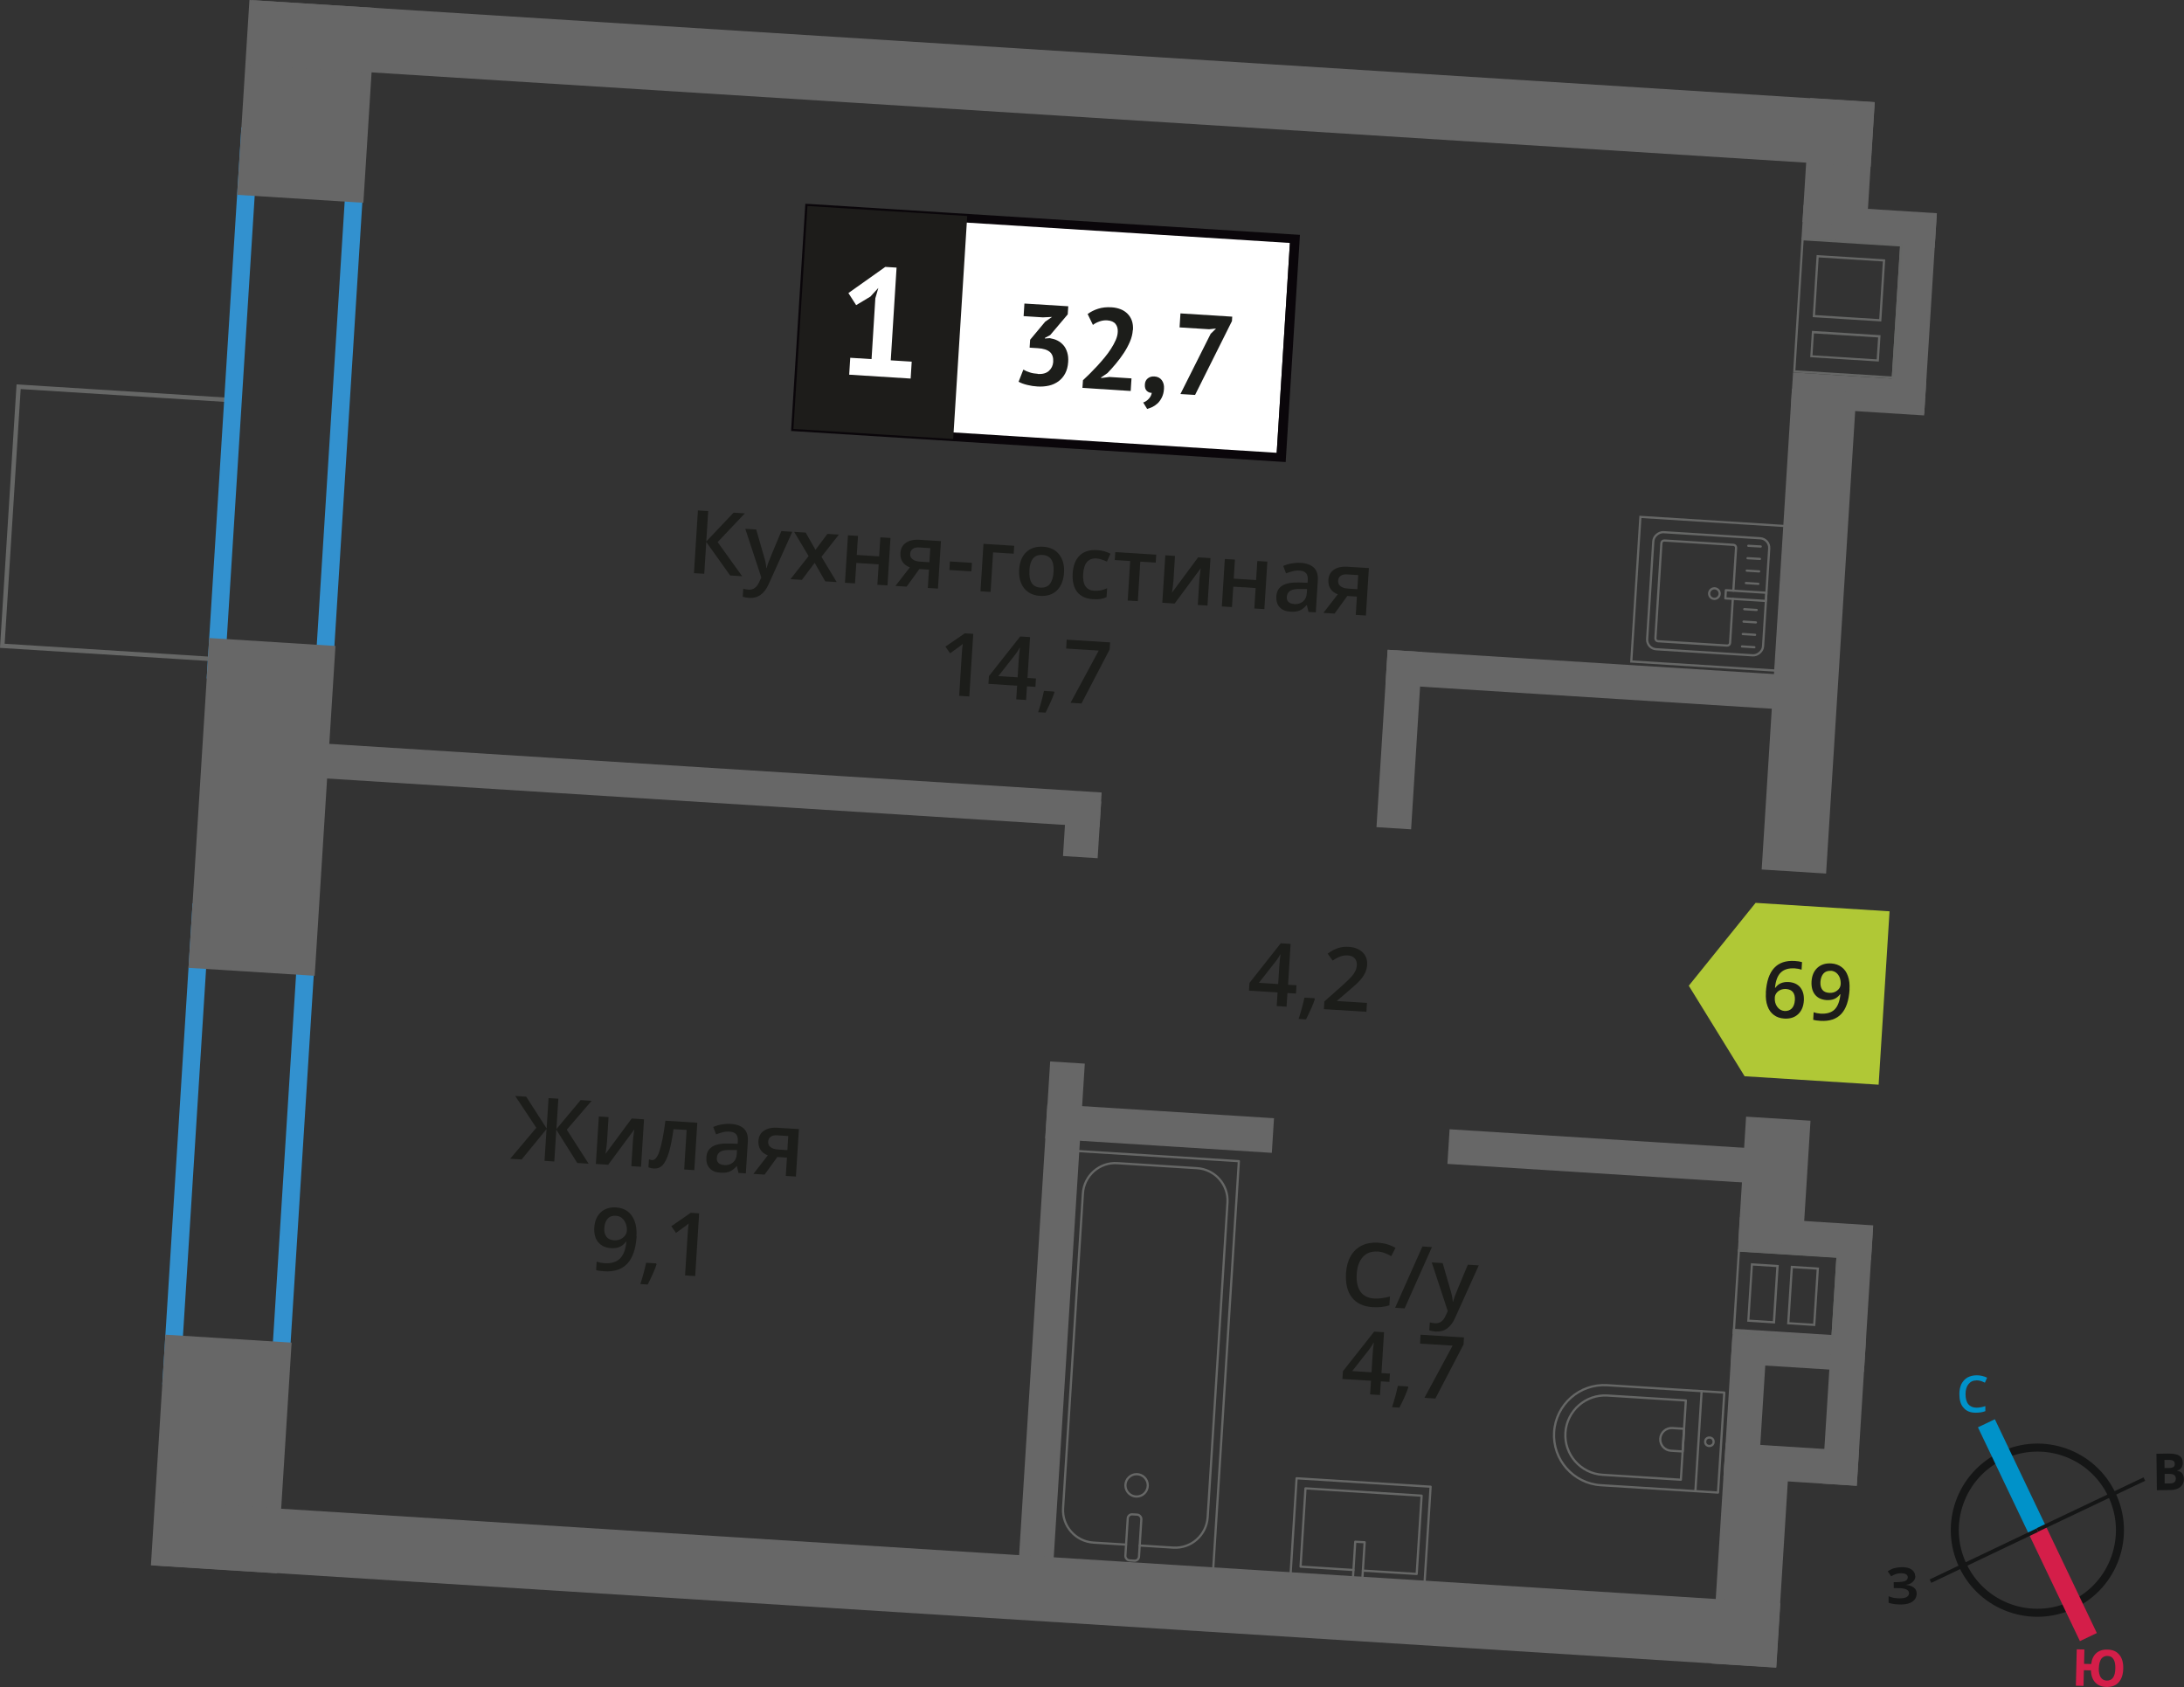 <?xml version="1.0" encoding="UTF-8"?>
<svg xmlns="http://www.w3.org/2000/svg" viewBox="0 0 248.03 191.58">
  <rect x="0" y="0" width="248.03" height="191.58" fill="#333333" stroke="none"/>
  <defs>
    <style>
      .cls-1 {
        fill: #3291cf;
      }

      .cls-1, .cls-2, .cls-3, .cls-4, .cls-5, .cls-6, .cls-7, .cls-8, .cls-9, .cls-10, .cls-11 {
        stroke-width: 0px;
      }

      .cls-2 {
        fill: #676767;
      }

      .cls-3 {
        fill: #b0c836;
        fill-rule: evenodd;
      }

      .cls-4 {
        fill: #1c1d1a;
      }

      .cls-12 {
        stroke: #0092c9;
      }

      .cls-12, .cls-13 {
        stroke-width: 2.13px;
      }

      .cls-12, .cls-13, .cls-14, .cls-15 {
        stroke-miterlimit: 10;
      }

      .cls-12, .cls-13, .cls-14, .cls-15, .cls-16 {
        fill: none;
      }

      .cls-5 {
        fill: #151616;
      }

      .cls-6 {
        fill: #0092c9;
      }

      .cls-7 {
        fill: #0a060a;
      }

      .cls-13 {
        stroke: #d41e49;
      }

      .cls-14 {
        stroke: #151616;
        stroke-width: .91px;
      }

      .cls-8 {
        fill: #d41e49;
      }

      .cls-15, .cls-17 {
        stroke-width: .5px;
      }

      .cls-15, .cls-16 {
        stroke: #666766;
      }

      .cls-17 {
        stroke: #1d1c1a;
        stroke-miterlimit: 22.93;
      }

      .cls-17, .cls-10 {
        fill: #1d1c1a;
      }

      .cls-9 {
        fill: #fff;
      }

      .cls-16 {
        stroke-linecap: round;
        stroke-linejoin: round;
        stroke-width: .25px;
      }

      .cls-11 {
        fill: #666766;
      }
    </style>
  </defs>
  <g id="Layer_2" data-name="Layer 2">
    <g>
      <rect class="cls-2" x="196.66" y="151.37" width="15.16" height="3.94" transform="translate(398.45 319.2) rotate(-176.4)"/>
      <rect class="cls-2" x="195.85" y="164.32" width="15.16" height="3.94" transform="translate(396.01 345.02) rotate(-176.4)"/>
      <rect class="cls-2" x="197.46" y="138.68" width="15.16" height="3.94" transform="translate(400.85 293.89) rotate(-176.4)"/>
      <rect class="cls-2" x="195.11" y="151.94" width="29.44" height="3.94" transform="translate(376.61 -45.84) rotate(93.6)"/>
      <rect class="cls-2" x="190.18" y="157.92" width="16.06" height="3.94" transform="translate(370.22 -27.89) rotate(93.6)"/>
      <path class="cls-11" d="M197.6,142.12l10.95.69-.57,9.14-10.95-.69.57-9.14M201.58,150.3l.02-.25.39-6.14.02-.25-.25-.02-2.66-.17-.25-.02-.02.25-.39,6.14-.02.25.25.02,2.66.17.25.02M206.15,150.59l.02-.25.39-6.14.02-.25-.25-.02-2.7-.17-.25-.02-.02.25-.39,6.14-.02.25.25.02,2.7.17.25.02M197.37,141.86l-.61,9.64,11.44.72.61-9.64h0,0s-11.44-.72-11.44-.72h0ZM201.34,150.03l-2.66-.17.39-6.14,2.66.17-.39,6.14h0ZM205.92,150.32l-2.7-.17.39-6.14,2.7.17-.39,6.14h0Z"/>
    </g>
    <g>
      <rect class="cls-2" x="203.49" y="42.76" width="15.16" height="3.94" transform="translate(418.92 102.63) rotate(-176.4)"/>
      <rect class="cls-2" x="204.69" y="23.74" width="15.16" height="3.94" transform="translate(422.51 64.69) rotate(-176.4)"/>
      <rect class="cls-2" x="205.9" y="33.55" width="22.75" height="3.94" transform="translate(266.37 -179.1) rotate(93.6)"/>
      <path class="cls-11" d="M204.83,27.3l10.95.69-.93,14.76-10.95-.69.93-14.76M213.65,36.51l.02-.25.41-6.55.02-.25-.25-.02-7.29-.46-.25-.02-.02.25-.41,6.55-.02.25.25.02,7.29.46.25.02M213.37,41.07l.02-.25.16-2.5.02-.25-.25-.02-7.29-.46-.25-.02-.02.25-.16,2.49-.02.25.25.02,7.29.46.25.02M204.6,27.03h0s0,0,0,0l-.96,15.26,11.44.72.96-15.26-11.44-.72h0ZM213.42,36.24l-7.29-.46.41-6.55,7.29.46-.41,6.55h0ZM213.13,40.81l-7.29-.46.16-2.49,7.29.46-.16,2.5h0Z"/>
    </g>
  </g>
  <g id="Layer_10" data-name="Layer 10">
    <rect class="cls-15" x="-1.66" y="47.46" width="29.48" height="23.82" transform="translate(73.15 50.05) rotate(93.6)"/>
  </g>
  <g id="windows">
    <path class="cls-1" d="M29.28,16.59l10.22.64-3.69,58.6-10.22-.64,3.69-58.6M27.41,14.46l-3.94,62.59,14.22.89,3.94-62.59-14.22-.89h0Z"/>
    <path class="cls-1" d="M23.74,104.7l10.22.64-3.19,50.64-10.22-.64,3.19-50.64M21.87,102.58l-3.44,54.63,14.22.89,3.44-54.63-14.22-.89h0Z"/>
  </g>
  <g id="Layer_5" data-name="Layer 5">
    <g>
      <path class="cls-16" d="M176.47,157.52h13.32c3.14,0,5.69,2.55,5.69,5.69h0c0,3.14-2.55,5.69-5.69,5.69h-13.32v-11.38h0Z" transform="translate(361.34 337.79) rotate(-176.4)"/>
      <path class="cls-16" d="M177.77,158.61h8.91c2.49,0,4.51,2.02,4.51,4.51h0c0,2.49-2.02,4.51-4.51,4.51h-8.91v-9.02h0Z" transform="translate(358.35 337.5) rotate(-176.4)"/>
      <path class="cls-16" d="M188.55,162.17h1.34c.71,0,1.29.58,1.29,1.29h0c0,.71-.58,1.29-1.29,1.29h-1.34v-2.58h0Z" transform="translate(369.09 338.52) rotate(-176.4)"/>
      <circle class="cls-16" cx="194.13" cy="163.73" r=".48"/>
      <line class="cls-16" x1="193.25" y1="157.97" x2="192.54" y2="169.33"/>
    </g>
    <g>
      <rect class="cls-16" x="120.69" y="131.23" width="18.55" height="46.92" transform="translate(249.96 317.24) rotate(-176.4)"/>
      <rect class="cls-16" x="127.94" y="171.99" width="1.55" height="5.24" rx=".49" ry=".49" transform="translate(246.21 356.95) rotate(-176.4)"/>
      <path class="cls-16" d="M129.43,175.51l3.81.24c2.03.13,3.78-1.42,3.91-3.45l2.25-35.73c.13-2.03-1.42-3.78-3.45-3.91l-9.06-.57c-2.03-.13-3.78,1.42-3.91,3.45l-2.25,35.73c-.13,2.03,1.42,3.78,3.45,3.91l3.7.23"/>
      <circle class="cls-16" cx="129.08" cy="168.68" r="1.27"/>
    </g>
    <g>
      <rect class="cls-16" x="148.82" y="166.41" width="11.38" height="15.25" transform="translate(-28.89 317.31) rotate(-86.4)"/>
      <polyline class="cls-16" points="153.62 179.69 153.91 175.08 154.98 175.14 154.69 179.75"/>
      <polyline class="cls-16" points="153.71 178.29 147.7 177.91 148.26 169.02 161.45 169.85 160.89 178.74 154.78 178.36"/>
    </g>
    <g>
      <g>
        <rect class="cls-16" x="187.33" y="60.84" width="13.32" height="13.19" rx="1.09" ry="1.09" transform="translate(114.51 256.8) rotate(-86.4)"/>
        <path class="cls-16" d="M196.85,67.08l.31-4.87c.01-.18-.12-.33-.3-.34l-7.84-.49c-.18-.01-.33.12-.34.3l-.68,10.8c-.01.18.12.33.3.34l7.84.49c.18.01.33-.12.34-.3l.31-5"/>
        <circle class="cls-16" cx="194.7" cy="67.41" r=".6"/>
        <rect class="cls-16" x="197.81" y="65.33" width=".93" height="4.61" transform="translate(118.32 261.27) rotate(-86.4)"/>
        <line class="cls-16" x1="199.24" y1="73.5" x2="197.83" y2="73.41"/>
        <line class="cls-16" x1="199.32" y1="72.09" x2="197.92" y2="72"/>
        <line class="cls-16" x1="199.41" y1="70.68" x2="198.01" y2="70.59"/>
        <line class="cls-16" x1="199.5" y1="69.27" x2="198.09" y2="69.18"/>
        <line class="cls-16" x1="199.69" y1="66.3" x2="198.28" y2="66.21"/>
        <line class="cls-16" x1="199.78" y1="64.89" x2="198.37" y2="64.8"/>
        <line class="cls-16" x1="199.87" y1="63.47" x2="198.46" y2="63.39"/>
        <line class="cls-16" x1="199.96" y1="62.06" x2="198.55" y2="61.98"/>
      </g>
      <path class="cls-11" d="M186.41,58.83l16.17,1.02-1.02,16.17-16.17-1.02,1.02-16.17M186.18,58.57l-1.05,16.67,16.67,1.05,1.05-16.67-16.67-1.05h0Z"/>
    </g>
  </g>
  <g id="walls">
    <rect class="cls-2" x="157.42" y="75.32" width="48.74" height="3.94" transform="translate(358.37 165.84) rotate(-176.4)"/>
    <rect class="cls-2" x="164.47" y="129.45" width="38.3" height="3.94" transform="translate(358.62 274.1) rotate(-176.4)"/>
    <rect class="cls-2" x="118.81" y="126.18" width="25.79" height="3.94" transform="translate(255.09 264.31) rotate(-176.4)"/>
    <rect class="cls-2" x="33.19" y="87.11" width="91.89" height="3.94" transform="translate(152.52 182.95) rotate(-176.4)"/>
    <rect class="cls-2" x="90.62" y="147.44" width="57.59" height="3.94" transform="translate(-37.19 259.2) rotate(-86.4)"/>
    <rect class="cls-2" x="119.67" y="92.14" width="6.45" height="3.94" transform="translate(21.25 210.86) rotate(-86.4)"/>
    <rect class="cls-2" x="148.83" y="82.02" width="20.18" height="3.94" transform="translate(65.12 237.32) rotate(-86.4)"/>
    <rect class="cls-2" x="23.71" y="4.33" width="22.17" height="14.36" transform="translate(48.47 -22.49) rotate(93.6)"/>
    <rect class="cls-2" x="10.99" y="84.45" width="37.53" height="14.36" transform="translate(123.07 67.69) rotate(93.6)"/>
    <rect class="cls-2" x="12.01" y="157.93" width="26.25" height="14.36" transform="translate(191.49 150.4) rotate(93.6)"/>
    <rect class="cls-2" x="201.74" y="14.73" width="14.1" height="7.33" transform="translate(177.33 225.62) rotate(-86.4)"/>
    <rect class="cls-2" x="194.46" y="130.4" width="14.1" height="7.33" transform="translate(55.06 326.77) rotate(-86.4)"/>
    <rect class="cls-2" x="187.2" y="173.92" width="23.14" height="7.33" transform="translate(9.06 364.83) rotate(-86.4)"/>
    <rect class="cls-2" x="178.09" y="68.01" width="54.69" height="7.33" transform="translate(121.01 272.21) rotate(-86.4)"/>
    <rect class="cls-2" x="28.18" y="5.81" width="184.68" height="7.33" transform="translate(240.21 26.5) rotate(-176.4)"/>
    <rect class="cls-2" x="17.46" y="176.24" width="184.68" height="7.33" transform="translate(208.09 366.35) rotate(-176.4)"/>
  </g>
  <g id="text">
    <g>
      <polygon class="cls-3" points="199.37 102.53 199.37 102.54 195.58 107.24 191.79 111.94 194.96 117.08 198.13 122.22 198.13 122.22 198.13 122.22 213.35 123.18 214.59 103.49 199.37 102.53 199.37 102.53"/>
      <g>
        <path class="cls-10" d="M200.54,112.7c.16-2.51,1.26-3.7,3.3-3.57.32.02.59.06.81.13l-.05.86c-.22-.08-.47-.13-.77-.15-.69-.04-1.21.11-1.58.46s-.59.93-.67,1.74h.05c.15-.22.36-.4.61-.51.26-.11.55-.16.89-.14.58.04,1.02.24,1.33.62.3.38.43.87.4,1.48-.04.67-.26,1.19-.66,1.56-.4.37-.93.53-1.57.49-.46-.03-.85-.16-1.18-.41-.33-.24-.57-.58-.72-1.01-.16-.43-.22-.95-.18-1.54ZM202.65,114.81c.35.02.63-.08.84-.29.21-.22.32-.54.35-.96.02-.37-.05-.66-.21-.88-.17-.22-.43-.34-.79-.37-.22-.01-.43.02-.62.1-.19.08-.35.2-.47.36-.12.16-.18.32-.19.5-.03.41.06.77.27,1.06.21.29.48.45.83.48Z"/>
        <path class="cls-10" d="M210.05,112.36c-.08,1.26-.39,2.19-.94,2.78-.55.59-1.33.85-2.36.79-.39-.02-.67-.07-.83-.12l.05-.86c.25.09.51.14.78.16.7.04,1.23-.11,1.59-.46s.59-.93.67-1.73h-.05c-.19.25-.41.43-.66.53-.25.1-.54.14-.87.12-.57-.04-1-.24-1.3-.61-.3-.37-.43-.87-.4-1.49.04-.67.26-1.19.66-1.56.4-.37.93-.54,1.58-.5.46.03.85.17,1.17.41.33.24.57.58.72,1.02.16.43.22.95.18,1.54ZM207.93,110.25c-.36-.02-.64.08-.84.3-.2.22-.32.54-.35.96-.02.37.05.66.21.88.16.22.43.34.79.36.35.02.65-.06.9-.26.25-.19.38-.43.4-.71.02-.26-.02-.51-.1-.74-.09-.23-.22-.42-.39-.56-.17-.14-.38-.22-.61-.24Z"/>
      </g>
    </g>
    <g>
      <path class="cls-4" d="M156.4,142.13c-.67-.04-1.21.16-1.62.61-.41.45-.65,1.09-.7,1.93-.06.87.09,1.55.43,2.02.34.47.86.73,1.56.77.3.02.6,0,.88-.04.29-.04.59-.1.9-.18l-.06,1c-.57.18-1.21.24-1.92.2-1.04-.07-1.82-.43-2.34-1.1-.52-.67-.74-1.59-.67-2.77.05-.74.22-1.38.53-1.92.31-.54.73-.94,1.26-1.2.53-.26,1.14-.37,1.84-.33.73.05,1.39.24,1.99.59l-.48.94c-.23-.13-.48-.25-.74-.35-.26-.1-.54-.16-.84-.18Z"/>
      <path class="cls-4" d="M162.62,141.62l-3.1,6.96-1.08-.07,3.1-6.96,1.08.07Z"/>
      <path class="cls-4" d="M162.59,143.36l1.25.08.9,3.12c.14.45.22.86.25,1.25h.04c.04-.17.11-.39.2-.64.09-.25.58-1.43,1.47-3.55l1.24.08-2.69,5.96c-.49,1.1-1.22,1.61-2.2,1.55-.25-.02-.5-.06-.73-.13l.06-.91c.17.05.36.08.59.1.55.04.96-.26,1.22-.89l.23-.49-1.82-5.53Z"/>
      <path class="cls-4" d="M157.78,156.93l-.96-.06-.1,1.55-1.12-.07.1-1.55-3.25-.2.06-.88,3.55-4.5,1.12.07-.29,4.64.96.06-.06.95ZM155.76,155.84l.11-1.79c.04-.64.09-1.16.15-1.56h-.04c-.1.21-.26.46-.48.75l-1.93,2.46,2.19.14Z"/>
      <path class="cls-4" d="M159.93,157.57c-.19.6-.53,1.36-1,2.28l-.84-.05c.28-.86.5-1.67.66-2.42l1.13.07.07.12Z"/>
      <path class="cls-4" d="M161.77,158.74l3.2-5.93-3.7-.23.06-1.01,4.93.31-.05.8-3.2,6.14-1.24-.08Z"/>
    </g>
    <g>
      <g>
        <path class="cls-4" d="M84.29,65.44l-1.37-.09-2.71-3.8-.23,3.61-1.17-.07.45-7.12,1.17.07-.22,3.45,3.1-3.27,1.28.08-3.09,3.26,2.78,3.87Z"/>
        <path class="cls-4" d="M84.63,60.05l1.25.08.9,3.12c.14.45.22.86.25,1.25h.04c.04-.17.11-.39.2-.64.09-.25.58-1.43,1.47-3.55l1.24.08-2.69,5.96c-.49,1.09-1.22,1.61-2.2,1.55-.25-.02-.5-.06-.74-.13l.06-.91c.17.05.36.08.59.1.55.04.96-.26,1.23-.89l.23-.49-1.82-5.53Z"/>
        <path class="cls-4" d="M91.83,63.15l-1.64-2.75,1.31.08,1.11,1.96,1.36-1.81,1.3.08-1.98,2.52,1.73,2.87-1.3-.08-1.2-2.1-1.45,1.93-1.3-.08,2.07-2.63Z"/>
        <path class="cls-4" d="M97.44,60.86l-.14,2.16,2.54.16.14-2.16,1.15.07-.34,5.39-1.15-.07.15-2.32-2.54-.16-.15,2.32-1.14-.07.34-5.39,1.14.07Z"/>
        <path class="cls-4" d="M102.97,66.62l-1.28-.08,1.64-2.11c-.36-.13-.63-.33-.82-.61-.19-.28-.27-.62-.25-1.02.03-.51.24-.9.62-1.16s.89-.38,1.52-.34l2.46.15-.34,5.39-1.15-.07.13-2.08-1.09-.07-1.44,1.99ZM103.37,62.88c-.02.28.07.49.28.64.2.15.48.24.83.26l1.07.07.1-1.6-1.25-.08c-.31-.02-.56.03-.74.16-.18.12-.28.31-.29.55Z"/>
        <path class="cls-4" d="M107.82,64.73l.06-.97,2.5.16-.06.97-2.5-.16Z"/>
        <path class="cls-4" d="M115.18,61.98l-.06.9-2.34-.15-.28,4.49-1.15-.07.34-5.39,3.48.22Z"/>
        <path class="cls-4" d="M120.84,65.03c-.06.88-.33,1.55-.81,2.02-.48.47-1.13.67-1.93.62-.5-.03-.94-.17-1.31-.42-.37-.25-.65-.6-.83-1.04-.18-.44-.25-.94-.22-1.5.05-.87.32-1.54.8-2,.48-.46,1.12-.67,1.94-.62.78.05,1.38.34,1.8.87.42.53.61,1.22.56,2.07ZM116.91,64.78c-.08,1.24.34,1.9,1.26,1.95.91.06,1.4-.54,1.48-1.78.08-1.23-.34-1.88-1.26-1.93-.48-.03-.84.11-1.08.41s-.37.75-.41,1.35Z"/>
        <path class="cls-4" d="M124.15,68.05c-.82-.05-1.42-.33-1.82-.83-.39-.5-.56-1.2-.51-2.09.06-.91.32-1.59.8-2.05.48-.46,1.13-.66,1.97-.61.57.04,1.07.17,1.52.41l-.4.9c-.47-.22-.87-.34-1.18-.36-.93-.06-1.44.53-1.52,1.77-.04.6.05,1.07.26,1.38.21.32.54.49.99.52.51.03,1-.06,1.47-.29l-.06,1c-.21.11-.44.18-.67.22-.24.04-.52.05-.85.02Z"/>
        <path class="cls-4" d="M131.31,62.99l-.06.9-1.75-.11-.28,4.49-1.15-.07.28-4.49-1.75-.11.06-.9,4.66.29Z"/>
        <path class="cls-4" d="M133.44,63.13l-.17,2.76c-.02.32-.08.79-.17,1.41l2.97-4.01,1.4.09-.34,5.39-1.1-.07.17-2.71c0-.15.03-.39.07-.72.04-.33.07-.58.09-.73l-2.96,4-1.4-.09.34-5.39,1.1.07Z"/>
        <path class="cls-4" d="M140.25,63.55l-.14,2.16,2.54.16.14-2.16,1.14.07-.34,5.39-1.14-.07.15-2.32-2.54-.16-.15,2.32-1.15-.07.34-5.39,1.15.07Z"/>
        <path class="cls-4" d="M148.6,69.49l-.18-.76h-.04c-.28.31-.56.52-.83.62-.27.1-.61.14-1.02.11-.53-.03-.93-.2-1.21-.51-.28-.3-.4-.72-.37-1.24.04-.56.27-.96.7-1.22.43-.26,1.07-.37,1.92-.34l.93.03.02-.29c.02-.34-.04-.61-.19-.79-.15-.18-.39-.28-.73-.3-.28-.02-.54,0-.8.07-.26.07-.51.15-.75.24l-.32-.84c.3-.13.63-.23.98-.29.35-.06.68-.08.99-.06.68.04,1.19.23,1.52.55.33.32.48.8.44,1.44l-.23,3.63-.82-.05ZM146.95,68.6c.42.03.76-.07,1.02-.29.27-.22.41-.53.44-.95l.03-.47h-.69c-.54-.03-.94.04-1.19.18-.26.15-.39.38-.42.71-.02.24.04.43.18.57s.35.22.63.24Z"/>
        <path class="cls-4" d="M151.57,69.68l-1.28-.08,1.64-2.11c-.36-.13-.63-.33-.82-.61-.19-.28-.27-.62-.25-1.02.03-.51.24-.9.62-1.16s.89-.38,1.52-.34l2.46.15-.34,5.39-1.15-.07.13-2.08-1.09-.07-1.44,1.99ZM151.97,65.94c-.02.28.07.49.28.64.2.15.48.24.83.26l1.07.07.1-1.6-1.25-.08c-.31-.02-.56.03-.74.16-.18.12-.28.31-.29.55Z"/>
        <path class="cls-4" d="M110.07,79.09l-1.14-.07.29-4.6c.03-.55.07-.98.12-1.3-.08.07-.18.15-.29.24-.11.09-.5.36-1.15.83l-.53-.76,2.2-1.51.96.06-.45,7.12Z"/>
        <path class="cls-4" d="M117.59,78l-.96-.06-.1,1.55-1.12-.07.1-1.55-3.26-.21.06-.88,3.55-4.5,1.12.07-.29,4.64.96.06-.06.95ZM115.57,76.92l.11-1.79c.04-.64.09-1.16.15-1.56h-.04c-.1.21-.26.46-.48.75l-1.93,2.46,2.19.14Z"/>
        <path class="cls-4" d="M119.74,78.65c-.19.59-.53,1.35-1,2.28l-.84-.05c.28-.86.5-1.67.66-2.42l1.13.07.07.12Z"/>
        <path class="cls-4" d="M121.58,79.81l3.2-5.93-3.7-.23.06-1.01,4.93.31-.05.8-3.2,6.14-1.24-.08Z"/>
      </g>
      <g>
        <rect class="cls-9" x="106.02" y="10.43" width="24.87" height="54.7" transform="translate(73.3 153.63) rotate(-86.4)"/>
        <path class="cls-7" d="M146.49,27.59l-53.99-3.4-1.5,23.83,53.99,3.4,1.5-23.83ZM92.01,23.17l55.62,3.5-1.62,25.8-56.17-3.53,1.62-25.8.54.03Z"/>
        <rect class="cls-17" x="87.54" y="27.78" width="24.87" height="17.68" transform="translate(57.15 134.1) rotate(-86.4)"/>
        <g>
          <path class="cls-4" d="M117.86,42.47c.54.03.96-.08,1.26-.35.3-.27.46-.61.49-1.02.03-.49-.09-.87-.37-1.12-.28-.25-.74-.4-1.37-.44l-.94-.06.06-.9,1.71-2.05.78-.54-1.04.05-2.19-.14.09-1.43,4.98.31-.06.92-1.99,2.35-.6.32v.07s.55-.04.55-.04c.3.05.59.13.85.26.27.13.49.31.69.53s.34.5.44.82c.1.32.14.68.11,1.09-.03.51-.15.95-.34,1.31-.19.36-.45.66-.76.89-.32.23-.68.4-1.08.49s-.84.13-1.3.1c-.38-.02-.78-.08-1.18-.18-.4-.1-.73-.22-.97-.36l.54-1.38c.22.13.46.24.73.32.27.09.57.14.91.16Z"/>
          <path class="cls-4" d="M128.65,37.48c-.03.44-.14.89-.33,1.33-.19.44-.42.87-.7,1.29s-.57.82-.9,1.21c-.33.39-.64.74-.95,1.06l-.72.49v.07s.95-.12.95-.12l2.5.16-.09,1.43-5.48-.35.06-.87c.22-.2.47-.44.75-.72.28-.28.56-.57.85-.88.29-.31.56-.63.84-.96s.52-.67.74-1.01c.22-.34.4-.67.54-.99.14-.32.22-.63.23-.93.02-.36-.06-.66-.25-.9-.19-.24-.51-.38-.95-.41-.28-.02-.57.02-.86.12s-.55.23-.76.4l-.6-1.24c.36-.26.75-.46,1.2-.6.44-.14.95-.2,1.53-.16.37.02.71.1,1.02.22.31.12.56.29.78.51.21.21.38.47.49.78.11.31.15.66.13,1.06Z"/>
          <path class="cls-4" d="M130.02,43.65c.02-.3.13-.52.34-.69.21-.16.45-.23.74-.21.36.02.64.16.84.42.19.26.28.58.25.98-.02.39-.11.72-.25,1-.14.27-.3.5-.49.67-.19.17-.39.31-.6.41-.21.09-.4.16-.57.21l-.45-.73c.24-.08.45-.22.64-.43.19-.21.3-.43.33-.67-.2.01-.39-.06-.56-.22-.17-.16-.24-.4-.22-.73Z"/>
          <path class="cls-4" d="M134.06,44.74l3.43-6.83.61-.6-.79.08-3.35-.21.1-1.59,5.88.37-.03.5-4.19,8.39-1.65-.1Z"/>
        </g>
        <path class="cls-9" d="M96.55,40.63l2.43.15.43-6.91.34-1.17-.9.98-1.62.97-.88-1.37,4.19-2.97,1.28.08-.66,10.53,2.38.15-.12,1.92-6.98-.44.12-1.92Z"/>
      </g>
    </g>
    <g>
      <path class="cls-4" d="M147.17,112.83l-.96-.06-.1,1.55-1.12-.07.1-1.55-3.25-.2.06-.88,3.55-4.5,1.12.07-.29,4.64.96.06-.06.95ZM145.16,111.75l.11-1.79c.04-.64.09-1.16.15-1.56h-.04c-.1.21-.26.46-.48.75l-1.93,2.46,2.19.14Z"/>
      <path class="cls-4" d="M149.32,113.48c-.19.59-.53,1.35-1,2.28l-.84-.05c.28-.86.5-1.67.66-2.42l1.13.07.07.12Z"/>
      <path class="cls-4" d="M155.18,114.9l-4.83-.3.05-.87,1.95-1.73c.58-.52.96-.89,1.15-1.11.19-.22.33-.43.43-.63.09-.2.15-.42.16-.65.02-.32-.06-.58-.24-.78-.18-.2-.44-.31-.78-.33-.27-.02-.54.02-.8.1-.26.08-.57.25-.92.49l-.57-.79c.42-.31.82-.52,1.2-.64.38-.12.79-.16,1.21-.13.66.04,1.18.25,1.56.62.38.37.55.85.51,1.43-.02.32-.1.62-.23.9-.13.28-.33.57-.59.86-.26.29-.68.68-1.27,1.17l-1.31,1.12v.05s3.38.21,3.38.21l-.06,1.01Z"/>
    </g>
    <g>
      <path class="cls-4" d="M60.9,128.06l-2.39-3.6,1.25.08,2.32,3.61.22-3.45,1.11.07-.22,3.45,2.75-3.29,1.25.08-2.82,3.28,2.48,3.86-1.29-.08-2.38-3.78-.23,3.61-1.11-.07.23-3.61-2.83,3.45-1.3-.08,2.96-3.51Z"/>
      <path class="cls-4" d="M69.11,126.86l-.17,2.76c-.02.32-.08.79-.17,1.41l2.97-4.01,1.4.09-.34,5.39-1.1-.07.17-2.71c0-.15.03-.39.07-.72.04-.33.07-.58.09-.73l-2.96,4-1.4-.09.34-5.39,1.1.07Z"/>
      <path class="cls-4" d="M78.86,132.88l-1.16-.07.28-4.49-1.49-.09c-.16,1.15-.34,2.05-.54,2.69-.2.64-.43,1.1-.69,1.39-.27.28-.6.41-1,.39-.25-.02-.46-.06-.62-.15l.06-.9c.12.05.24.08.36.09.33.02.62-.34.85-1.07.24-.73.46-1.87.66-3.4l3.62.23-.34,5.39Z"/>
      <path class="cls-4" d="M83.87,133.2l-.18-.76h-.04c-.28.31-.56.52-.83.62-.27.1-.61.14-1.02.11-.53-.03-.94-.2-1.21-.51-.28-.3-.4-.72-.37-1.24.04-.56.27-.96.7-1.22.43-.26,1.07-.37,1.92-.34l.93.03.02-.29c.02-.34-.04-.61-.19-.79-.15-.18-.4-.28-.73-.3-.28-.02-.54,0-.8.07-.26.07-.51.15-.75.24l-.32-.84c.3-.13.63-.23.98-.29s.68-.08.99-.06c.69.04,1.19.23,1.52.55.33.32.48.8.44,1.44l-.23,3.63-.82-.05ZM82.21,132.31c.42.03.76-.07,1.02-.29.27-.22.41-.53.44-.95l.03-.47h-.69c-.54-.03-.94.04-1.19.18-.26.15-.39.38-.41.71-.02.24.04.43.18.57.14.14.35.22.63.24Z"/>
      <path class="cls-4" d="M86.84,133.39l-1.28-.08,1.64-2.11c-.36-.13-.63-.33-.82-.61-.19-.28-.27-.62-.25-1.02.03-.51.24-.9.62-1.16s.89-.38,1.52-.34l2.46.15-.34,5.39-1.15-.07.13-2.08-1.09-.07-1.44,1.99ZM87.24,129.64c-.02.28.07.49.28.64.2.15.48.24.83.26l1.07.07.1-1.6-1.25-.08c-.31-.02-.56.03-.74.16-.18.12-.28.31-.29.55Z"/>
      <path class="cls-4" d="M72.3,140.4c-.09,1.4-.44,2.43-1.05,3.09-.61.66-1.48.95-2.62.88-.43-.03-.74-.07-.93-.14l.06-.96c.28.1.57.16.86.18.77.05,1.36-.12,1.77-.51.41-.39.66-1.03.75-1.92h-.06c-.21.28-.45.47-.73.59-.28.11-.6.16-.97.13-.63-.04-1.11-.27-1.45-.68-.34-.42-.48-.97-.44-1.65.05-.74.29-1.32.74-1.74.45-.41,1.03-.6,1.75-.55.51.03.94.18,1.3.45.36.27.63.65.8,1.13.18.48.24,1.05.2,1.71ZM69.96,138.06c-.4-.03-.71.08-.94.33-.23.25-.36.6-.39,1.07-.03.41.05.73.24.98.18.25.47.38.87.41.39.02.72-.07,1-.29.28-.21.43-.48.45-.78.02-.29-.02-.56-.12-.82-.1-.26-.24-.47-.43-.63-.19-.16-.42-.25-.68-.26Z"/>
      <path class="cls-4" d="M74.56,143.59c-.19.59-.53,1.35-1,2.28l-.84-.05c.28-.86.5-1.67.66-2.42l1.13.07.07.12Z"/>
      <path class="cls-4" d="M78.95,144.91l-1.15-.07.29-4.6c.03-.55.07-.98.12-1.3-.08.07-.18.15-.29.24-.11.09-.5.36-1.15.83l-.53-.76,2.2-1.52.96.06-.45,7.12Z"/>
    </g>
    <g>
      <path class="cls-14" d="M227.35,165.31c4.68-2.24,10.27-.25,12.49,4.43,2.23,4.66.25,10.27-4.43,12.49-4.68,2.24-10.27.25-12.49-4.43-2.24-4.68-.25-10.27,4.43-12.49Z"/>
      <line class="cls-12" x1="225.59" y1="161.63" x2="231.38" y2="173.77"/>
      <line class="cls-13" x1="237.17" y1="185.91" x2="231.38" y2="173.77"/>
      <polygon class="cls-5" points="219.15 179.36 231.29 173.57 231.47 173.96 219.33 179.75 219.15 179.36"/>
      <rect class="cls-5" x="230.73" y="170.66" width="13.45" height=".43" transform="translate(-50.37 118.5) rotate(-25.43)"/>
      <path class="cls-6" d="M224.47,156.76c-.39,0-.69.14-.91.42-.22.26-.34.65-.34,1.13s.1.89.31,1.15c.22.26.52.39.92.4.18,0,.35-.02.52-.05s.33-.07.5-.13v.57c-.32.13-.69.18-1.1.18-.61,0-1.07-.19-1.38-.57-.33-.35-.47-.89-.47-1.56,0-.43.08-.81.23-1.13.17-.31.39-.57.69-.74.3-.16.65-.25,1.06-.25s.8.1,1.17.27l-.25.57c-.15-.08-.3-.13-.44-.19-.17-.04-.31-.08-.5-.08"/>
      <path class="cls-8" d="M241.13,189.51c-.02.67-.2,1.18-.52,1.54-.32.36-.79.54-1.38.52-.54-.01-.96-.17-1.27-.5-.31-.32-.48-.79-.5-1.38l-.8-.02-.04,1.78-.87-.02.1-4.13.87.02-.04,1.63.81.02c.07-.55.26-.96.59-1.25.32-.27.73-.41,1.27-.39.59.01,1.03.21,1.34.59.31.38.46.9.44,1.59M238.35,189.44c-.01.44.07.8.22,1.04.16.23.38.36.68.37.63.02.96-.44.98-1.37.01-.46-.05-.82-.21-1.06-.14-.23-.36-.36-.68-.37s-.54.12-.71.33c-.15.24-.26.59-.27,1.05"/>
      <path class="cls-5" d="M244.91,165.09l1.3-.02c.57,0,1,.06,1.26.23.28.16.41.42.42.79,0,.24-.05.45-.16.61-.13.15-.27.26-.46.28v.04c.26.05.45.16.56.31.11.17.19.39.19.65,0,.37-.14.67-.4.88-.27.23-.64.34-1.11.35l-1.56.02-.05-4.13ZM245.82,166.71h.5c.24,0,.41-.05.52-.12.11-.08.15-.19.14-.37,0-.15-.06-.26-.17-.33-.11-.07-.3-.11-.56-.1h-.44s.01.93.01.93ZM245.83,167.39v1.07s.57,0,.57,0c.24,0,.43-.04.54-.14.11-.09.16-.24.16-.43,0-.33-.25-.52-.73-.51h-.54Z"/>
      <path class="cls-5" d="M217.52,178.98c0,.26-.09.48-.29.65-.18.19-.42.3-.76.34v.02c.39.03.67.14.88.3.21.16.32.38.32.66,0,.39-.16.69-.45.91-.31.23-.74.34-1.27.35-.61,0-1.09-.06-1.47-.2v-.74c.16.07.38.14.62.19.22.03.45.05.67.05.69-.01,1.03-.2,1.03-.61,0-.18-.12-.33-.34-.42-.22-.09-.56-.14-1-.13h-.39s-.01-.68-.01-.68h.35c.44-.01.76-.05.96-.13.18-.09.29-.23.29-.43,0-.13-.06-.24-.19-.33-.13-.07-.32-.12-.58-.12-.39,0-.76.12-1.11.35l-.4-.57c.24-.15.48-.29.75-.36.26-.06.55-.1.87-.11.45,0,.82.08,1.08.26.26.18.41.42.42.73"/>
    </g>
  </g>
</svg>